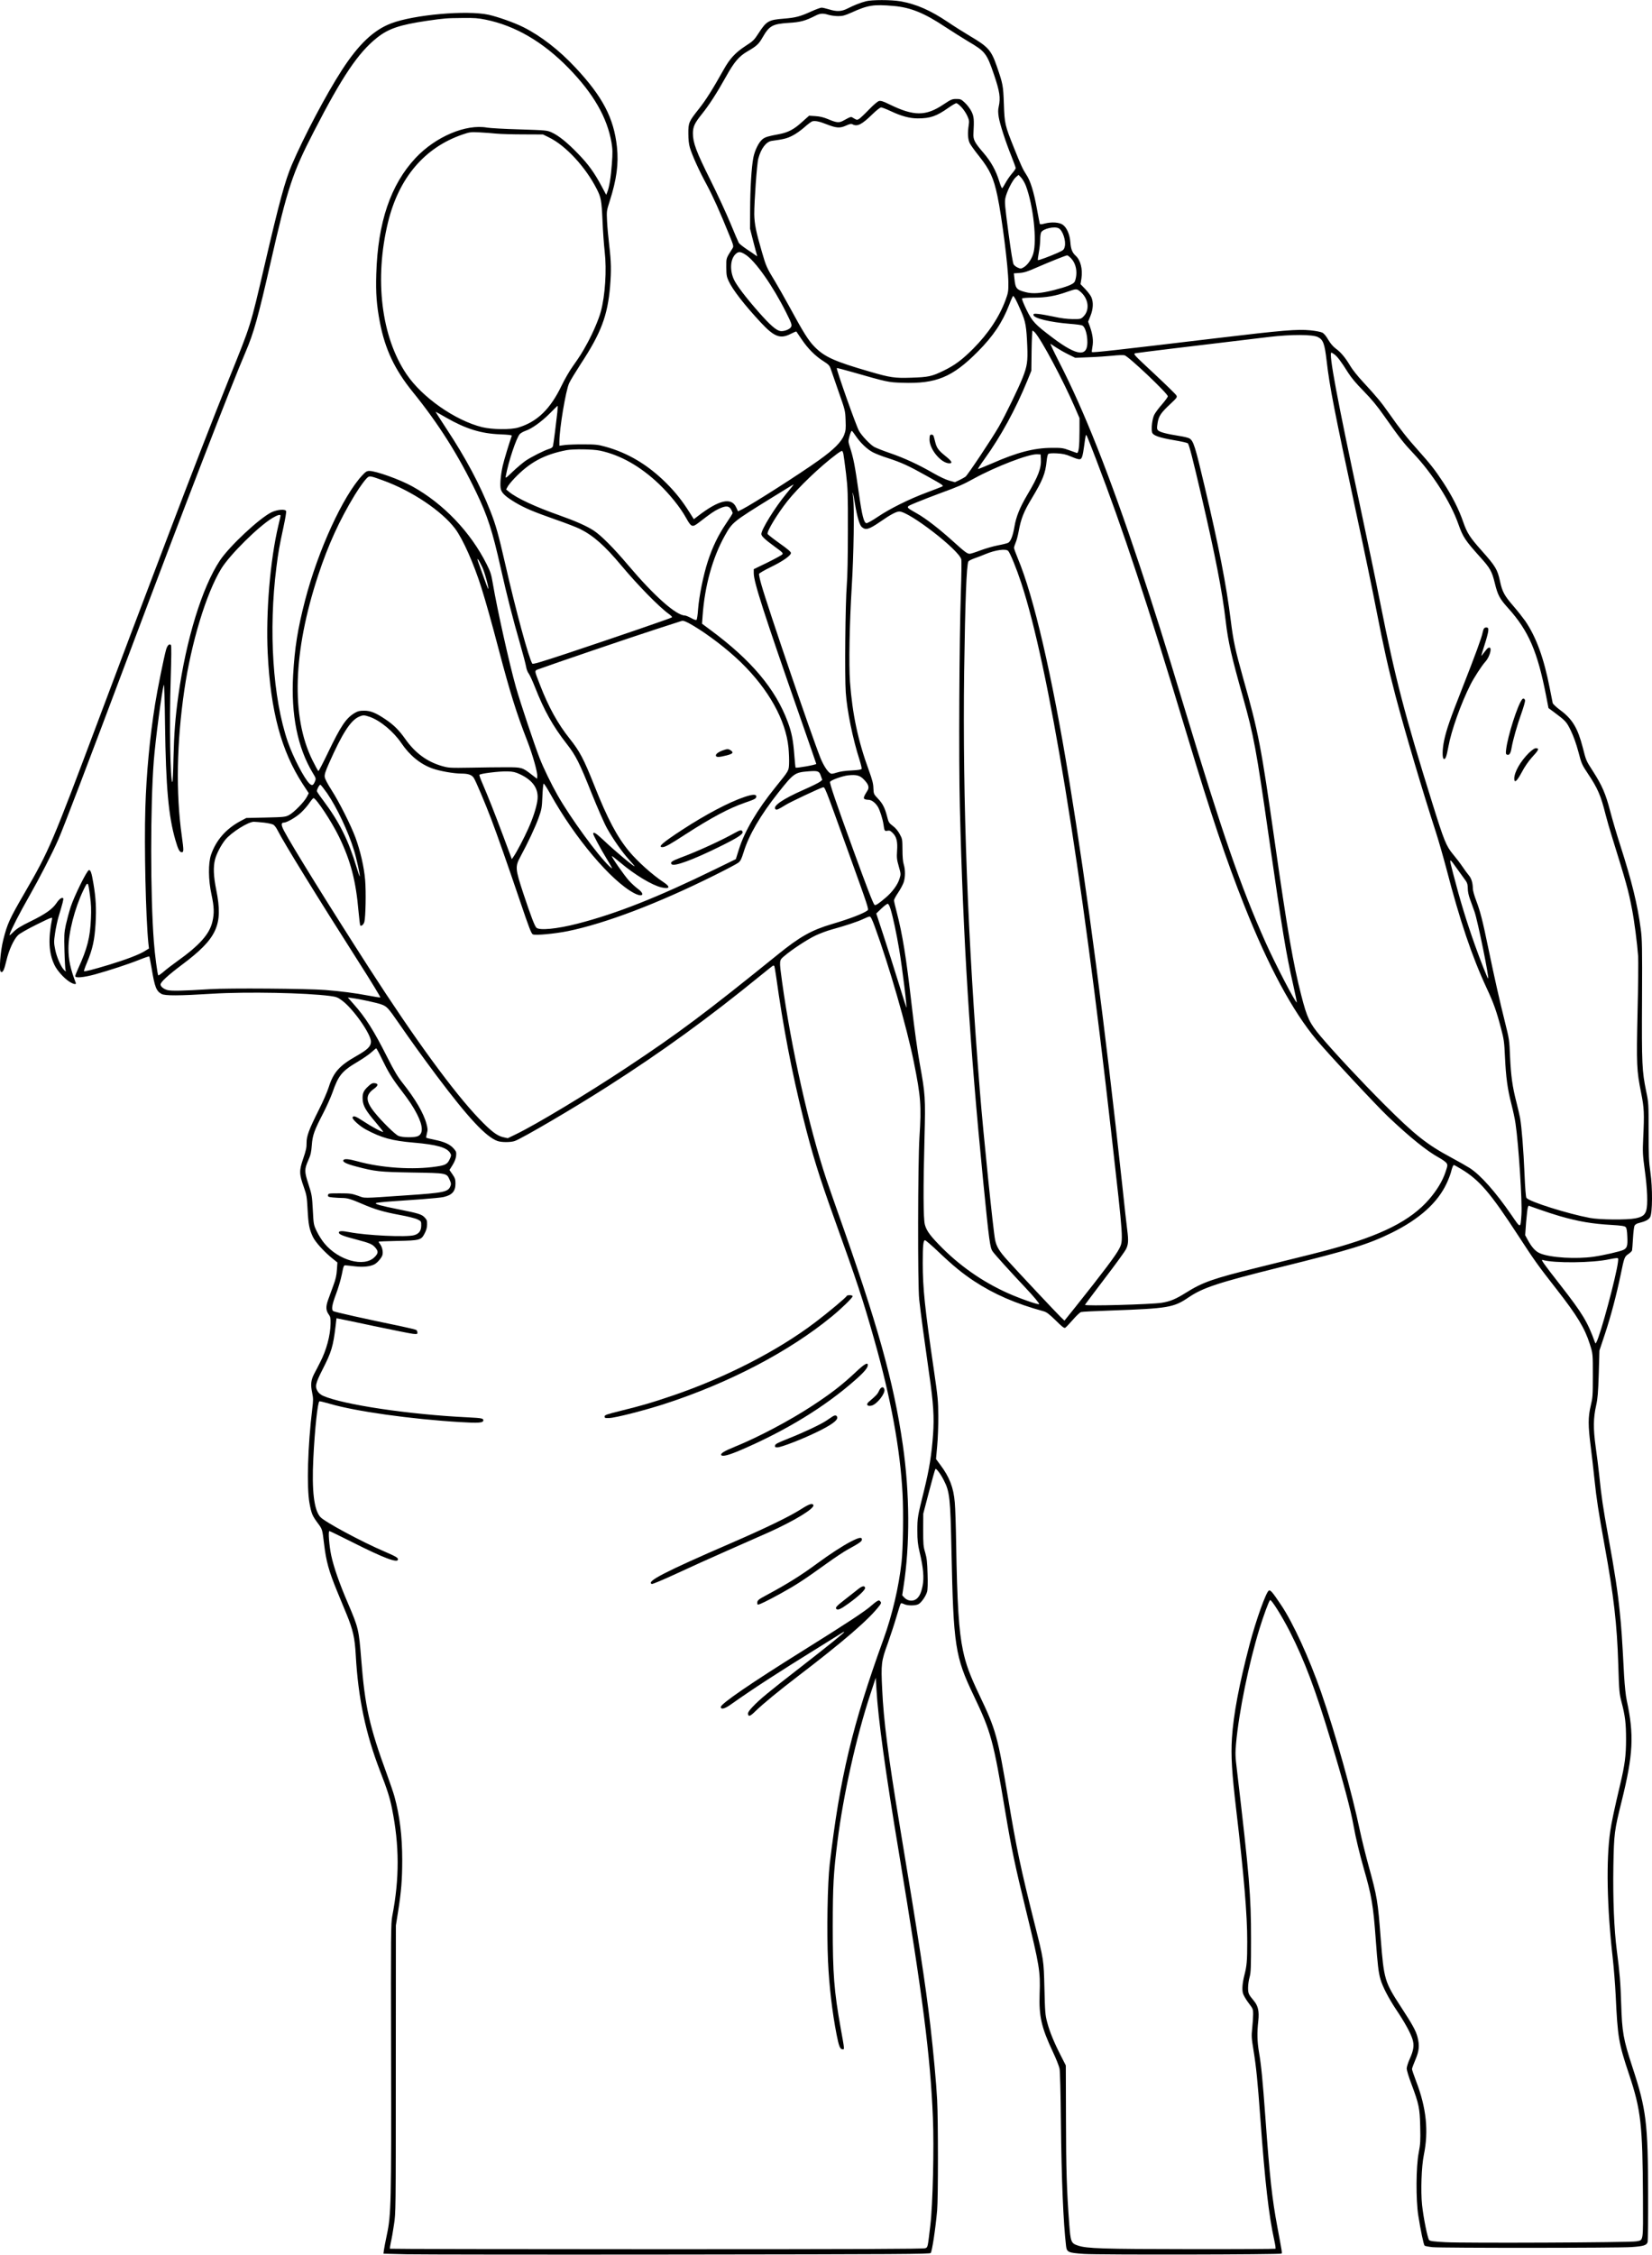 <?xml version="1.0" encoding="UTF-8" standalone="yes"?>
<svg version="1.0" xmlns="http://www.w3.org/2000/svg" width="1466pt" height="2000pt" viewBox="0 0 1955 2667" preserveAspectRatio="xMidYMid meet">
  <g transform="translate(0,2667) scale(0.1,-0.1)" fill="#000000" stroke="none">
    <path d="M10245 26655 c-65 -17 -140 -47 -215 -85 -71 -36 -126 -39 -220 -10
-36 11 -75 20 -88 20 -12 0 -66 -20 -120 -44 -133 -61 -188 -75 -327 -86 -180
-14 -205 -29 -299 -174 -51 -79 -63 -91 -153 -149 -121 -79 -186 -149 -259
-280 -130 -232 -211 -361 -293 -464 -119 -150 -126 -164 -125 -293 0 -69 6
-125 18 -165 26 -89 108 -271 197 -435 76 -141 158 -323 269 -598 51 -124 53
-135 40 -157 -80 -126 -75 -112 -75 -225 1 -93 4 -112 28 -164 47 -103 189
-285 383 -493 157 -168 229 -195 353 -131 33 17 63 29 65 27 1 -2 30 -44 64
-94 72 -107 161 -197 257 -257 62 -40 72 -50 87 -94 9 -27 51 -148 93 -269 76
-216 78 -222 82 -335 4 -101 2 -122 -17 -173 -32 -84 -121 -173 -297 -299
-231 -165 -781 -516 -908 -581 l-51 -25 -22 47 c-56 123 -204 89 -454 -104
l-47 -36 -48 76 c-90 143 -167 240 -282 355 -215 213 -451 354 -718 427 -86
24 -117 27 -253 27 -85 1 -185 -3 -222 -7 l-68 -9 0 51 c0 150 75 602 115 688
14 32 76 133 136 226 243 369 320 575 349 922 15 185 13 288 -10 480 -11 94
-23 224 -26 290 -6 118 -5 122 31 235 83 260 107 443 86 643 -37 342 -169 594
-492 939 -193 207 -408 373 -615 477 -108 54 -300 122 -412 147 -257 56 -883
1 -1153 -102 -208 -79 -384 -246 -584 -554 -184 -284 -449 -786 -591 -1118
-80 -188 -147 -432 -323 -1189 -172 -737 -158 -691 -420 -1341 -174 -431 -457
-1159 -731 -1882 -432 -1137 -501 -1320 -805 -2130 -560 -1492 -592 -1568
-880 -2065 -184 -317 -208 -370 -256 -560 -35 -137 -52 -366 -29 -380 22 -14
39 19 65 130 30 128 88 255 139 304 21 20 112 72 221 126 177 87 186 90 181
66 -48 -241 -39 -407 30 -548 31 -64 108 -150 171 -192 48 -32 89 -41 80 -18
-64 167 -87 275 -87 409 0 185 73 472 176 687 55 114 56 113 80 -72 12 -88 15
-161 10 -262 -9 -221 -43 -356 -150 -589 -20 -43 -36 -85 -36 -92 0 -25 99
-16 232 20 172 48 391 119 526 173 62 25 116 43 118 40 3 -3 16 -68 29 -144
36 -219 55 -266 117 -300 41 -22 202 -22 603 3 407 25 1110 11 1393 -27 75
-10 89 -16 143 -56 132 -99 339 -395 339 -484 0 -55 -39 -94 -169 -168 -205
-116 -274 -193 -331 -371 -17 -54 -69 -174 -116 -266 -119 -237 -147 -313
-146 -394 1 -52 -7 -89 -40 -185 -49 -143 -48 -181 8 -338 33 -93 36 -116 44
-263 10 -182 20 -231 62 -323 31 -65 137 -182 242 -265 l49 -39 -6 -86 c-4
-65 -14 -111 -42 -186 -20 -55 -48 -131 -62 -170 -29 -80 -27 -127 8 -174 19
-26 22 -42 21 -108 -2 -138 -50 -316 -124 -458 -22 -44 -54 -106 -71 -137 -37
-73 -43 -125 -23 -221 14 -69 14 -89 1 -194 -53 -436 -67 -926 -32 -1116 23
-122 33 -145 95 -230 57 -76 56 -73 77 -249 25 -208 56 -320 156 -564 34 -82
84 -203 111 -269 75 -182 97 -281 108 -480 28 -509 116 -930 290 -1380 81
-208 115 -315 139 -438 88 -437 89 -827 3 -1272 -16 -83 -17 -205 -14 -1640 4
-1747 0 -1896 -49 -2125 -17 -80 -33 -164 -36 -186 l-5 -42 274 -7 c150 -3
1604 -5 3230 -3 2613 3 2959 5 2972 18 16 16 57 287 76 502 13 146 13 1067 0
1313 -10 194 -44 564 -80 875 -58 493 -136 1003 -365 2380 -133 799 -189 1234
-205 1596 -15 303 -11 335 66 545 30 85 76 224 101 309 25 85 48 159 53 163 4
5 21 2 38 -7 39 -20 134 -21 171 -1 33 17 87 93 102 146 7 23 10 98 6 210 -4
143 -9 188 -28 254 -22 72 -24 99 -24 270 l1 190 68 260 c37 143 71 264 76
269 10 10 62 -59 100 -135 69 -134 77 -210 90 -834 23 -1121 43 -1252 261
-1707 209 -440 233 -526 379 -1398 71 -423 114 -626 240 -1140 162 -665 173
-728 163 -994 -9 -266 21 -398 156 -685 38 -80 74 -171 80 -201 6 -32 13 -295
16 -625 7 -680 28 -1193 61 -1473 9 -73 26 -80 212 -93 171 -12 2326 -8 2338
4 8 8 7 12 -49 313 -63 333 -91 591 -142 1294 -31 430 -50 629 -76 775 -21
124 -24 232 -8 371 12 114 -2 177 -54 239 -62 74 -67 86 -67 153 0 35 8 92 18
126 15 53 17 110 17 451 0 510 -19 739 -166 1990 -21 173 -22 201 -11 325 34
374 152 950 278 1358 48 155 109 321 124 335 13 14 140 -188 233 -370 176
-347 304 -688 485 -1288 149 -492 238 -826 272 -1020 22 -127 72 -333 120
-500 91 -313 112 -439 140 -825 23 -315 33 -398 56 -480 25 -88 96 -225 188
-363 100 -149 167 -271 191 -346 23 -71 15 -131 -31 -233 -21 -46 -37 -97 -37
-117 1 -20 25 -102 56 -182 89 -238 99 -285 104 -504 4 -169 2 -203 -18 -310
-32 -164 -34 -554 -5 -740 27 -173 63 -346 75 -358 5 -5 47 -13 93 -18 115
-11 2193 -10 2354 1 144 10 181 21 192 59 4 14 7 269 6 566 -2 843 -21 1003
-185 1502 -110 337 -123 413 -134 758 -7 239 -18 367 -51 620 -33 254 -47 608
-41 1005 7 379 12 419 97 760 138 557 150 784 61 1198 -12 56 -24 172 -31 290
-25 469 -32 568 -51 752 -24 241 -60 478 -138 905 -62 341 -80 465 -106 720
-9 83 -27 233 -42 335 -29 214 -28 335 7 490 17 76 23 147 30 370 l8 275 65
195 c70 210 137 465 187 705 41 201 45 211 91 242 21 14 40 33 43 42 2 9 7 73
11 142 4 70 12 137 18 150 7 14 26 26 47 31 81 20 121 40 138 71 28 52 30 343
3 531 -18 125 -21 196 -21 482 0 331 0 337 -29 477 -49 239 -53 317 -49 1081
3 624 1 716 -15 836 -38 290 -105 563 -242 990 -42 129 -96 314 -121 410 -52
200 -95 300 -203 468 -83 129 -80 123 -121 283 -59 228 -123 334 -265 439 -48
35 -87 73 -90 84 -3 12 -18 91 -35 176 -70 358 -160 604 -290 795 -27 38 -89
117 -139 175 -107 123 -134 172 -160 297 -30 137 -52 175 -215 358 -142 159
-175 211 -220 341 -51 149 -133 310 -236 467 -100 152 -151 216 -298 381 -122
135 -219 258 -344 437 -94 134 -144 194 -310 374 -59 63 -125 146 -147 184
-57 97 -114 166 -172 207 -33 25 -62 58 -90 105 -25 44 -51 75 -71 85 -18 9
-80 21 -142 27 -156 15 -323 1 -1111 -93 -1197 -143 -1463 -173 -1474 -164 -2
2 1 30 7 63 13 71 3 144 -29 236 l-22 60 28 70 c32 80 36 159 11 218 -8 21
-41 64 -72 97 l-57 59 11 69 c16 109 -11 215 -67 266 -42 38 -58 79 -64 159
-7 94 -42 175 -90 209 -41 29 -131 35 -210 15 -43 -12 -59 -12 -62 -4 -2 7
-18 89 -35 182 -36 198 -77 330 -125 400 -38 57 -63 110 -145 315 -108 269
-112 287 -120 520 -8 221 -11 236 -85 450 -65 187 -101 227 -316 354 -74 44
-190 117 -259 164 -208 140 -376 214 -564 247 -110 19 -341 19 -411 0z m332
-55 c200 -18 361 -83 609 -248 82 -54 205 -131 273 -172 201 -118 218 -140
303 -389 69 -203 80 -276 57 -382 -9 -39 -8 -70 0 -123 14 -85 83 -298 151
-465 27 -69 50 -131 50 -139 0 -7 -20 -37 -45 -65 -24 -28 -58 -77 -75 -109
-17 -31 -35 -60 -40 -63 -5 -3 -20 32 -34 78 -40 131 -96 232 -186 338 -108
125 -125 158 -120 234 9 163 6 198 -24 258 -16 32 -51 78 -77 102 -45 42 -52
45 -102 45 -50 0 -62 -5 -152 -65 -209 -140 -350 -140 -637 0 -75 37 -104 46
-125 41 -17 -4 -64 -44 -118 -100 -49 -51 -102 -101 -116 -110 -25 -16 -28
-16 -63 4 -39 24 -27 27 -131 -29 -47 -25 -77 -22 -180 22 -49 20 -93 31 -145
34 l-75 5 -83 -74 c-96 -88 -166 -124 -271 -144 -130 -24 -165 -34 -196 -59
-44 -33 -93 -132 -110 -219 -22 -113 -37 -366 -38 -616 l-1 -225 37 -145 c21
-80 40 -154 44 -165 5 -19 5 -19 -18 -2 -13 10 -60 42 -104 71 -44 30 -86 63
-92 74 -7 12 -51 115 -98 229 -47 114 -155 348 -240 518 -166 333 -205 437
-205 549 1 78 19 119 105 226 87 108 177 248 285 441 98 177 155 243 254 301
110 64 134 86 178 162 82 143 118 163 311 176 138 8 197 24 315 84 59 30 89
32 158 11 27 -8 78 -15 113 -15 53 0 78 7 155 41 199 90 263 100 503 79z
m-4834 -161 c354 -71 684 -264 987 -575 294 -302 456 -584 507 -882 13 -80 14
-117 4 -250 -11 -155 -31 -278 -55 -336 l-12 -30 -53 99 c-88 165 -160 264
-280 387 -128 133 -230 215 -312 252 -54 25 -64 26 -380 36 -178 5 -351 15
-384 21 -251 45 -609 -106 -847 -359 -295 -315 -447 -761 -465 -1372 -7 -229
4 -370 43 -574 61 -316 175 -557 386 -818 307 -378 546 -756 755 -1193 133
-277 190 -453 288 -890 76 -338 141 -592 230 -901 35 -122 67 -244 71 -270 4
-27 17 -63 30 -79 13 -17 46 -89 74 -160 110 -280 213 -464 377 -674 108 -138
151 -224 296 -588 69 -171 149 -354 180 -409 75 -134 182 -286 261 -372 36
-40 66 -75 66 -78 0 -14 -228 176 -363 304 -91 86 -127 109 -127 80 0 -14 86
-175 155 -288 81 -134 84 -141 35 -95 -138 131 -460 572 -612 840 -75 133
-163 313 -211 435 -63 162 -228 655 -281 841 -78 276 -222 921 -275 1234 -17
102 -28 135 -71 220 -190 381 -513 719 -882 923 -144 80 -429 182 -506 182
-30 0 -44 -8 -83 -50 -230 -245 -526 -891 -679 -1482 -88 -341 -122 -556 -141
-882 -26 -470 52 -858 232 -1158 39 -64 40 -67 26 -101 -20 -48 -34 -53 -64
-26 -62 59 -194 313 -257 495 -177 515 -230 1315 -135 2064 22 178 35 250 85
482 20 93 34 175 30 183 -10 26 -102 19 -171 -13 -142 -68 -499 -401 -613
-572 -210 -316 -400 -936 -491 -1595 -37 -263 -51 -453 -58 -742 -3 -156 -9
-283 -13 -283 -25 0 -37 701 -20 1208 8 264 10 406 3 413 -19 19 -42 -3 -57
-54 -25 -86 -103 -472 -130 -642 -63 -393 -104 -827 -116 -1235 -14 -452 5
-1290 36 -1597 l7 -62 -49 -30 c-64 -41 -222 -101 -422 -162 -195 -59 -291
-83 -298 -76 -3 2 13 49 36 103 66 158 89 263 101 459 10 180 4 302 -26 478
-21 125 -33 159 -53 155 -24 -4 -175 -310 -216 -437 -19 -59 -44 -153 -57
-211 -20 -95 -21 -123 -16 -310 3 -113 9 -214 13 -225 7 -20 7 -20 -15 -1 -36
32 -91 155 -108 246 -16 78 -16 92 -1 194 9 61 28 149 42 196 46 151 61 209
54 215 -15 15 -47 -8 -79 -56 -48 -72 -132 -131 -306 -216 -119 -58 -163 -86
-204 -126 -42 -42 -50 -47 -44 -27 16 54 119 254 231 450 122 215 274 509 344
670 62 141 320 817 875 2295 598 1592 1175 3086 1343 3476 94 219 149 416 292
1044 205 900 259 1065 516 1563 333 647 523 929 744 1105 136 109 270 154 595
202 211 30 223 31 423 33 131 2 184 -2 265 -19z m5632 -1033 c24 -24 55 -70
70 -102 24 -52 26 -64 19 -113 -15 -96 -10 -172 13 -216 12 -23 61 -91 110
-152 128 -161 172 -257 217 -472 53 -250 128 -846 129 -1021 1 -106 -2 -122
-32 -205 -74 -202 -205 -400 -386 -581 -131 -131 -216 -194 -350 -259 -137
-67 -181 -76 -380 -82 -196 -7 -250 1 -493 72 -411 119 -531 172 -648 289 -76
76 -133 167 -309 491 -54 99 -129 230 -165 290 -96 157 -105 177 -154 347 -69
235 -88 331 -90 443 -1 142 31 600 48 660 32 120 93 199 158 209 145 20 178
28 242 60 40 19 103 64 144 100 40 36 84 69 97 72 34 8 83 -2 168 -36 113 -44
156 -48 227 -16 46 21 64 25 79 16 57 -30 110 -3 237 121 46 45 90 79 101 79
11 0 63 -20 114 -44 125 -59 225 -86 320 -86 148 0 222 26 362 125 43 30 85
55 94 55 9 0 35 -20 58 -44z m-5500 -316 c50 -5 194 -9 320 -9 l231 -1 69 -34
c199 -96 436 -352 568 -613 49 -97 56 -132 67 -369 5 -126 17 -292 26 -369 25
-218 6 -519 -46 -711 -24 -89 -93 -251 -158 -370 -64 -118 -91 -159 -172 -274
-38 -52 -98 -156 -134 -231 -133 -277 -289 -428 -511 -495 -91 -28 -310 -25
-430 4 -320 80 -710 353 -894 626 -299 442 -382 1124 -220 1794 128 529 433
888 884 1042 85 29 96 30 200 25 61 -3 151 -10 200 -15z m6265 -616 c88 -234
134 -653 87 -806 -20 -66 -68 -134 -114 -160 -29 -17 -35 -18 -66 -4 -20 8
-42 25 -51 38 -10 15 -31 146 -62 377 -42 316 -46 360 -36 410 16 76 85 213
124 246 l32 27 32 -34 c17 -19 41 -61 54 -94z m389 -504 c48 -25 89 -152 71
-218 -9 -36 -16 -42 -83 -72 -97 -43 -229 -92 -235 -86 -2 3 3 45 12 93 9 48
16 116 16 151 0 35 5 72 11 84 24 44 158 75 208 48z m-3706 -312 c116 -74 324
-371 480 -683 66 -132 71 -149 58 -173 -15 -28 -88 -55 -128 -47 -49 9 -120
71 -253 222 -155 176 -267 323 -297 392 -47 106 -40 230 16 290 37 39 62 39
124 -1z m3852 -43 c46 -48 69 -122 62 -197 -3 -32 -12 -69 -21 -83 -19 -28
-92 -57 -244 -96 -153 -39 -249 -46 -332 -25 -110 28 -123 43 -135 158 l-7 65
68 5 c55 4 95 17 199 63 163 71 346 144 364 145 7 0 28 -16 46 -35z m101 -387
c108 -84 127 -228 39 -308 -25 -23 -33 -25 -123 -24 -65 1 -138 10 -222 29
-69 15 -151 29 -182 32 -50 5 -58 3 -58 -11 0 -40 196 -87 433 -106 70 -5 136
-14 146 -20 28 -14 53 -86 58 -165 15 -212 -109 -206 -409 20 -211 159 -240
190 -310 331 -33 68 -57 128 -53 133 4 7 56 11 138 11 148 0 257 19 397 69
104 36 110 37 146 9z m-759 -95 c12 -21 42 -86 67 -145 53 -121 63 -179 73
-414 7 -176 -1 -234 -54 -369 -47 -120 -204 -444 -282 -580 -82 -143 -367
-570 -395 -593 -13 -9 -46 -28 -74 -41 l-51 -24 -66 18 c-38 10 -117 47 -188
88 -181 104 -344 179 -512 237 -82 28 -168 62 -191 75 -49 29 -144 129 -178
188 -34 59 -273 734 -263 744 3 2 83 -19 178 -46 419 -120 431 -123 597 -128
400 -14 592 65 892 367 184 185 292 346 372 553 22 59 44 107 48 107 3 0 16
-17 27 -37z m230 -395 c78 -85 335 -567 474 -888 l54 -125 0 -150 c0 -191 -10
-269 -33 -262 -10 3 -51 18 -92 33 -68 25 -87 28 -205 27 -207 -1 -409 -53
-708 -185 -88 -38 -161 -67 -163 -65 -3 2 32 56 77 118 192 266 369 590 507
928 l47 116 3 238 c2 130 7 237 11 237 4 0 17 -10 28 -22z m3348 -54 c64 -31
81 -78 105 -284 34 -299 91 -590 345 -1775 96 -445 206 -976 245 -1180 79
-409 142 -692 226 -1010 115 -435 321 -1129 474 -1600 33 -102 89 -297 125
-433 163 -627 304 -1045 480 -1423 80 -171 116 -272 170 -479 32 -121 37 -155
45 -330 11 -238 30 -382 76 -559 19 -74 42 -178 49 -231 36 -240 81 -929 70
-1078 -12 -166 -7 -166 -118 -4 -188 273 -365 473 -494 556 -38 24 -133 78
-213 121 -297 159 -435 269 -806 639 -267 268 -585 608 -746 799 -130 154
-160 217 -228 482 -94 361 -169 794 -315 1823 -162 1135 -192 1291 -374 1933
-92 328 -116 439 -146 681 -52 419 -143 884 -310 1588 -112 475 -131 534 -178
564 -12 8 -67 22 -122 30 -147 23 -231 45 -250 66 -15 16 -15 28 -6 86 13 83
38 120 150 225 80 75 84 81 72 103 -7 13 -126 129 -263 257 -244 227 -250 233
-222 241 24 6 644 81 1584 193 261 31 512 30 575 -1z m-3093 -126 c32 -21 95
-57 140 -79 l83 -41 165 7 c91 3 215 12 276 18 62 7 125 9 142 5 49 -13 512
-452 512 -485 0 -10 -32 -53 -70 -97 -38 -43 -79 -98 -91 -123 -23 -47 -37
-161 -25 -206 9 -37 82 -63 258 -93 84 -14 158 -31 165 -37 15 -16 55 -170
157 -607 168 -722 250 -1142 291 -1495 29 -247 67 -414 204 -900 129 -460 157
-610 306 -1650 164 -1141 202 -1370 290 -1759 25 -110 43 -201 42 -203 -13
-12 -256 455 -373 717 -293 658 -506 1274 -964 2789 -227 753 -348 1137 -524
1666 -363 1087 -656 1827 -952 2403 -63 123 -109 220 -102 216 7 -4 39 -25 70
-46z m3289 -79 c34 -24 82 -87 161 -214 39 -62 97 -131 185 -220 94 -96 158
-173 243 -294 186 -264 229 -319 344 -441 227 -239 443 -577 535 -840 54 -153
81 -193 262 -394 112 -124 135 -164 168 -300 36 -147 58 -187 158 -298 243
-270 348 -513 451 -1043 l27 -140 65 -48 c139 -104 148 -113 200 -220 32 -67
63 -153 89 -250 37 -142 42 -152 114 -260 114 -171 151 -255 207 -479 17 -66
51 -186 77 -267 170 -547 193 -628 237 -858 27 -140 60 -394 72 -553 3 -52 1
-348 -7 -658 -14 -630 -11 -692 42 -957 36 -179 39 -243 25 -535 -8 -174 -6
-197 19 -385 30 -217 37 -403 17 -472 -16 -55 -47 -78 -129 -94 -100 -20 -423
-17 -538 5 -262 49 -716 192 -751 237 -7 9 -16 117 -23 291 -12 279 -33 543
-52 653 -6 33 -26 119 -44 190 -47 182 -64 306 -75 538 -8 196 -10 208 -60
407 -64 257 -123 518 -195 865 -71 344 -97 443 -145 571 -22 57 -40 121 -40
142 -1 70 -17 123 -49 160 -17 20 -51 67 -76 104 -25 37 -75 102 -111 145 -80
97 -105 159 -242 598 -332 1063 -439 1475 -617 2368 -51 260 -162 789 -245
1177 -266 1241 -369 1790 -334 1790 3 0 19 -9 35 -21z m-9195 -681 c-11 -105
-45 -377 -52 -403 -4 -16 -18 -26 -47 -35 -57 -17 -210 -94 -279 -141 -31 -22
-98 -78 -148 -125 -87 -84 -90 -85 -84 -53 31 170 125 452 166 496 12 12 42
29 68 38 74 25 187 106 285 204 49 50 91 91 94 91 2 0 0 -33 -3 -72z m-1315
-68 c231 -132 410 -188 637 -197 98 -4 142 -9 139 -17 -26 -68 -93 -290 -108
-356 -26 -119 -35 -238 -20 -283 15 -45 62 -86 172 -152 111 -65 209 -107 474
-200 121 -42 250 -92 286 -110 160 -79 294 -197 493 -435 196 -234 445 -488
560 -571 26 -18 43 -36 38 -41 -10 -10 -652 -230 -1231 -423 -329 -109 -415
-134 -422 -124 -42 67 -194 626 -319 1174 -82 357 -111 463 -177 630 -121 309
-291 628 -519 973 -73 111 -131 202 -129 202 2 0 59 -31 126 -70z m4848 -219
c54 -79 132 -154 200 -190 32 -17 109 -47 172 -67 167 -54 252 -93 473 -217
197 -110 198 -111 170 -124 -16 -7 -96 -38 -179 -69 -206 -77 -434 -190 -576
-286 -65 -44 -126 -78 -136 -76 -30 6 -52 91 -88 347 -48 335 -63 416 -107
553 -21 66 -21 68 -4 132 10 36 22 63 27 60 5 -3 27 -31 48 -63z m2842 -273
c321 -837 602 -1686 1074 -3253 287 -954 467 -1489 680 -2025 286 -721 571
-1249 855 -1589 146 -174 703 -772 846 -908 258 -245 458 -406 601 -485 41
-22 82 -52 91 -65 15 -24 14 -30 -13 -110 -35 -104 -101 -212 -192 -318 -219
-253 -563 -427 -1173 -593 -144 -39 -200 -53 -860 -216 -524 -129 -647 -172
-846 -297 -122 -76 -186 -103 -288 -119 -122 -19 -906 -41 -906 -24 0 3 104
141 230 307 127 166 242 324 255 351 28 55 31 102 15 226 -6 41 -33 284 -60
540 -203 1876 -412 3465 -630 4800 -201 1227 -417 2158 -606 2608 -24 58 -44
113 -44 122 0 10 9 37 19 61 11 24 27 85 36 134 27 150 61 235 153 387 133
221 163 297 178 445 4 42 12 78 20 84 9 7 44 10 101 7 69 -4 104 -11 163 -36
108 -45 122 -45 137 0 7 20 17 76 23 125 6 48 14 99 17 113 5 23 7 22 24 -17
10 -24 55 -138 100 -255z m-5871 102 c242 -51 478 -185 698 -394 131 -126 253
-278 321 -401 62 -111 73 -115 148 -58 147 113 183 138 238 164 86 41 124 38
150 -12 8 -15 15 -32 15 -38 0 -5 -34 -60 -76 -121 -94 -139 -161 -276 -218
-451 -52 -160 -103 -411 -115 -567 -4 -62 -12 -117 -18 -123 -6 -6 -29 1 -64
21 -30 16 -63 30 -74 30 -104 1 -363 231 -671 595 -176 208 -317 349 -407 409
-84 55 -218 114 -407 181 -284 100 -503 202 -595 277 l-35 29 17 32 c9 18 46
63 82 101 181 189 350 280 616 332 81 15 310 12 395 -6z m2881 -41 c4 -19 18
-122 31 -229 21 -180 23 -233 22 -685 0 -293 -5 -548 -13 -635 -17 -211 -26
-1080 -12 -1270 15 -218 83 -550 163 -798 16 -52 27 -99 25 -106 -4 -9 -40
-15 -119 -19 -71 -3 -136 -12 -175 -25 -54 -17 -64 -18 -82 -5 -33 23 -78 95
-112 179 -104 260 -624 1784 -698 2046 -19 64 -31 123 -28 131 3 8 65 44 139
80 144 70 238 136 238 167 0 13 -42 49 -136 115 -74 53 -137 102 -140 110 -11
29 115 237 236 390 128 161 387 409 576 550 32 25 63 43 69 42 5 -2 13 -19 16
-38z m2337 -55 c6 -111 -29 -205 -161 -427 -89 -151 -132 -258 -152 -377 -19
-110 -44 -173 -74 -190 -12 -6 -66 -20 -120 -30 -54 -10 -147 -37 -207 -59
-59 -23 -117 -41 -128 -41 -30 0 -59 22 -198 148 -162 146 -319 268 -425 328
-145 84 -145 73 -6 132 67 28 197 78 289 112 208 76 263 100 386 168 258 142
654 295 753 289 l40 -2 3 -51z m-7783 -257 c339 -123 693 -360 851 -570 92
-122 223 -418 312 -702 54 -173 116 -393 202 -720 136 -517 214 -766 339
-1086 65 -167 124 -376 119 -422 l-3 -28 -60 46 c-113 88 -118 90 -305 90 -91
0 -280 -2 -420 -5 -243 -4 -259 -3 -335 18 -182 52 -322 155 -441 324 -72 102
-136 165 -231 229 -116 78 -176 103 -254 103 -53 0 -74 -5 -110 -26 -104 -62
-164 -151 -318 -471 -57 -119 -108 -217 -113 -217 -4 0 -36 58 -71 129 -254
514 -230 1281 68 2186 118 359 252 652 433 950 64 104 135 200 160 214 21 12
41 8 177 -42z m4855 -51 c0 -2 -39 -50 -86 -107 -134 -163 -293 -420 -294
-475 0 -25 38 -62 163 -153 87 -63 97 -74 85 -88 -7 -9 -86 -52 -175 -96
l-163 -79 0 -47 c0 -104 114 -459 554 -1719 102 -293 186 -534 186 -537 0 -11
-236 -53 -245 -44 -2 3 -9 69 -15 148 -13 175 -31 267 -77 391 -145 391 -432
732 -917 1090 l-98 73 7 96 c25 352 118 687 263 946 89 158 91 161 557 449
266 164 255 158 255 152z m729 -231 c24 -145 53 -245 79 -268 47 -41 83 -31
223 65 118 82 186 118 222 118 117 0 705 -454 733 -566 4 -16 2 -195 -5 -399
-19 -552 -26 -1978 -12 -2525 39 -1578 117 -2818 276 -4430 71 -715 81 -788
112 -832 23 -34 213 -244 387 -428 102 -108 170 -190 163 -196 -8 -8 -178 49
-307 103 -314 131 -596 320 -836 558 -141 141 -189 204 -209 280 -19 73 -20
434 -4 1035 12 465 9 507 -56 866 -27 149 -64 414 -95 686 -67 586 -109 843
-180 1117 -17 63 -30 122 -30 132 0 10 22 51 49 91 27 40 56 95 65 121 20 60
21 149 1 213 -10 32 -15 93 -15 174 -1 121 -1 127 -33 185 -21 39 -49 72 -81
96 -45 34 -51 43 -67 108 -27 105 -52 155 -109 215 -50 53 -51 55 -54 123 -1
53 -13 99 -54 212 -128 349 -195 665 -223 1046 -15 210 -6 679 21 1130 23 365
32 939 16 1050 -15 111 2 51 23 -80z m-6799 -134 c0 -5 -11 -56 -25 -113 -98
-408 -150 -1035 -127 -1512 34 -688 160 -1157 415 -1550 l71 -108 -24 -46
c-32 -60 -153 -183 -210 -213 -43 -22 -58 -24 -275 -29 l-230 -5 -70 -37
c-171 -92 -288 -226 -347 -397 -35 -100 -33 -300 5 -472 31 -144 34 -221 11
-319 -33 -148 -153 -282 -424 -475 -52 -37 -121 -90 -153 -118 -32 -27 -61
-47 -64 -44 -9 10 -41 245 -52 397 -42 541 -42 1610 -1 2140 19 245 98 847
119 901 4 13 11 -194 14 -467 10 -748 41 -1088 123 -1371 31 -108 49 -143 74
-143 25 0 26 16 1 195 -71 508 -60 1103 30 1720 82 563 259 1146 437 1438 101
165 440 501 607 601 59 35 95 45 95 27z m8612 -418 c25 -30 97 -206 153 -376
325 -983 710 -3336 1069 -6532 143 -1262 141 -1246 91 -1345 -37 -75 -191
-279 -513 -683 l-135 -168 -45 43 c-47 45 -508 536 -626 667 -101 111 -134
166 -150 247 -22 106 -140 1258 -180 1759 -143 1775 -206 3446 -186 4965 12
833 28 1257 50 1299 4 8 36 24 71 37 35 12 93 34 128 49 121 51 247 68 273 38z
m-6226 -188 c29 -59 81 -251 72 -261 -2 -1 -23 52 -47 119 -24 67 -54 151 -67
187 -30 81 -7 57 42 -45z m2491 -691 c186 -110 411 -283 571 -438 327 -318
531 -683 563 -1009 6 -65 9 -151 7 -191 -4 -85 -1 -79 -161 -277 -217 -268
-365 -520 -432 -733 l-37 -118 -242 -118 c-679 -332 -1168 -526 -1631 -645
-244 -63 -455 -83 -488 -47 -22 24 -63 132 -153 402 -97 294 -99 319 -36 436
88 162 182 362 217 464 35 97 38 116 44 253 3 81 10 148 15 148 6 1 41 -54 79
-122 292 -524 719 -1029 991 -1173 102 -54 135 -15 43 52 -29 22 -76 65 -104
96 -53 58 -210 283 -202 290 2 2 47 -32 99 -76 173 -146 376 -268 487 -294
100 -23 111 5 26 61 -133 88 -306 243 -407 364 -143 172 -257 387 -411 776
-126 317 -174 408 -291 555 -143 179 -251 375 -352 635 -73 189 -72 170 -7
194 134 50 1098 378 1370 466 165 53 305 98 310 100 21 8 57 -7 132 -51z
m-3821 -1083 c125 -44 281 -174 374 -311 98 -145 224 -248 366 -299 85 -31
254 -61 345 -61 82 0 125 -16 147 -53 25 -39 137 -306 204 -482 73 -192 199
-551 344 -979 105 -310 132 -380 150 -388 31 -14 257 7 412 38 446 91 1067
327 1736 660 137 68 264 135 282 149 28 21 38 42 65 128 61 199 199 436 409
701 184 232 195 240 361 253 109 8 124 3 143 -54 l17 -48 -28 -22 c-15 -12
-100 -54 -189 -93 -252 -111 -373 -195 -337 -231 13 -13 34 -3 118 49 53 34
402 198 440 208 28 7 14 42 300 -751 243 -673 248 -690 232 -703 -45 -36 -211
-100 -422 -162 -240 -71 -380 -149 -641 -361 -860 -695 -1173 -929 -1784
-1334 -466 -309 -1077 -677 -1316 -792 l-95 -46 -54 12 c-72 16 -144 71 -283
216 -300 312 -766 950 -1304 1785 -455 707 -918 1453 -1006 1622 -36 68 -37
98 -4 98 36 0 144 62 204 118 33 31 78 82 99 114 22 32 44 58 49 58 31 0 214
-277 301 -455 139 -286 201 -524 232 -887 8 -87 17 -161 21 -165 12 -12 40 12
48 43 15 57 21 357 9 497 -13 154 -56 340 -115 502 -54 145 -193 421 -282 559
-47 74 -78 132 -81 155 -4 29 6 63 52 166 153 346 253 502 350 546 51 23 63
23 131 0z m1778 -679 c158 -74 226 -179 205 -314 -13 -86 -51 -203 -107 -328
-48 -109 -140 -284 -175 -333 l-20 -29 -102 274 c-109 291 -178 464 -244 618
-23 52 -40 99 -38 105 5 15 238 44 332 41 67 -2 93 -8 149 -34z m4072 -65 c52
-54 63 -90 41 -126 -44 -70 -52 -92 -37 -101 8 -6 29 -10 47 -10 36 0 82 -34
112 -83 23 -38 57 -144 66 -207 11 -79 14 -83 47 -76 25 5 36 0 63 -27 45 -45
59 -101 51 -212 -5 -79 -3 -102 20 -182 26 -92 26 -93 8 -149 -21 -69 -85
-156 -162 -221 -84 -72 -122 -97 -133 -86 -17 17 -89 203 -256 663 -201 552
-277 776 -270 792 7 20 144 69 211 77 102 11 143 0 192 -52z m-6355 -159 c117
-171 249 -451 318 -674 30 -95 75 -303 68 -310 -2 -2 -18 45 -36 104 -98 325
-204 537 -392 789 -44 58 -79 110 -79 115 0 23 31 79 42 76 7 -3 42 -48 79
-100z m-746 -348 c49 -6 100 -17 112 -26 13 -8 35 -38 49 -67 75 -148 470
-789 963 -1562 144 -225 257 -411 252 -413 -5 -2 -69 8 -142 22 -157 30 -321
51 -509 66 -209 17 -1152 24 -1365 10 -317 -20 -457 -23 -503 -11 -46 13 -82
42 -82 66 0 29 86 108 255 235 415 311 487 469 405 880 -34 168 -38 275 -15
365 18 69 72 171 121 232 71 87 271 213 338 213 17 0 71 -5 121 -10z m14135
-569 c36 -50 75 -105 88 -122 16 -24 22 -46 22 -88 0 -35 10 -83 26 -126 14
-38 38 -106 54 -150 37 -104 181 -811 160 -788 -12 13 -87 202 -155 393 -101
284 -175 526 -259 850 -51 198 -54 197 64 31z m-6721 -454 c29 -95 69 -282
101 -471 38 -223 99 -721 85 -691 -3 6 -46 143 -96 305 -50 162 -129 410 -175
550 l-84 255 60 58 c33 31 67 57 75 57 9 0 22 -24 34 -63z m-186 -209 c169
-461 378 -1185 462 -1603 82 -407 90 -515 66 -885 -19 -301 -22 -1743 -3
-1920 15 -144 67 -527 117 -875 51 -348 62 -517 47 -723 -17 -239 -45 -411
-106 -659 -78 -314 -80 -324 -80 -478 0 -117 5 -159 27 -255 44 -184 54 -301
35 -399 -19 -95 -46 -143 -91 -165 -42 -19 -93 -8 -127 29 l-23 25 16 107 c77
491 73 1104 -9 1673 -109 752 -298 1426 -774 2765 -45 127 -104 298 -132 380
-207 625 -414 1548 -523 2334 -35 258 -36 250 28 304 90 77 272 196 369 242
51 24 136 56 188 70 160 44 315 95 376 125 33 16 66 29 75 29 13 1 29 -31 62
-121z m-1189 -466 c2 -4 12 -60 21 -123 82 -590 185 -1128 321 -1674 107 -429
186 -684 366 -1185 271 -753 339 -959 471 -1425 199 -700 310 -1302 338 -1834
12 -223 6 -650 -12 -809 -32 -291 -110 -626 -214 -912 -369 -1019 -515 -1632
-636 -2660 -26 -224 -36 -798 -20 -1150 13 -286 50 -606 102 -869 26 -133 41
-171 69 -171 25 0 27 -18 -21 249 -79 443 -94 642 -94 1206 1 491 8 621 56
1005 68 546 223 1240 392 1750 l61 185 8 -135 c20 -350 104 -966 268 -1947
280 -1687 370 -2389 400 -3120 15 -356 -1 -1032 -30 -1273 -32 -272 -30 -260
-59 -273 -20 -9 -794 -12 -3178 -12 -1733 0 -3154 3 -3157 6 -4 3 1 36 9 74 9
37 26 131 37 209 22 140 22 154 22 1841 l1 1700 27 170 c36 228 48 372 48 605
0 283 -30 525 -92 750 -11 41 -51 158 -88 260 -209 570 -261 804 -305 1360
-28 354 -32 373 -157 665 -102 237 -168 427 -198 566 -24 113 -38 289 -22 289
5 0 129 -60 274 -133 371 -187 538 -250 538 -202 0 20 -28 36 -160 93 -274
117 -710 352 -760 409 -74 84 -101 310 -82 691 17 348 51 664 72 677 4 2 60
-11 125 -30 303 -89 957 -181 1540 -216 219 -14 275 -9 275 21 0 23 -20 27
-180 35 -695 33 -1479 150 -1717 255 -25 11 -51 32 -63 52 -35 58 -27 94 58
261 104 204 124 269 153 508 l11 96 27 -5 c14 -2 206 -42 426 -89 220 -46 424
-87 452 -90 48 -5 53 -4 53 14 0 11 -6 25 -12 31 -7 5 -94 26 -193 47 -390 80
-781 167 -792 177 -23 19 -14 75 33 200 26 68 57 173 69 233 21 105 23 110 46
108 13 -1 64 -6 112 -12 94 -11 178 -2 228 24 35 18 87 79 95 111 9 37 -2 90
-25 123 -12 16 -21 31 -21 34 0 2 100 7 223 9 267 5 282 10 323 90 19 36 28
69 28 105 1 44 -3 56 -29 83 -35 37 -71 48 -305 95 -216 43 -290 64 -270 75 8
4 85 13 170 19 85 6 251 18 369 26 118 9 235 20 259 26 102 23 142 67 142 160
0 49 -5 64 -35 108 l-36 52 37 59 c25 41 38 76 42 109 4 45 1 52 -32 89 -44
48 -107 77 -226 101 -50 10 -93 21 -96 23 -2 3 1 26 8 52 11 40 10 57 -5 113
-33 125 -132 295 -286 488 -54 68 -98 141 -178 300 -161 319 -258 472 -402
633 l-65 74 49 -7 c99 -13 300 -57 350 -76 64 -24 78 -39 206 -224 131 -190
276 -391 447 -620 373 -497 583 -722 719 -771 48 -17 157 -17 205 0 91 33 702
391 1096 643 654 418 1194 810 1827 1326 72 59 133 107 137 107 4 0 9 -4 12
-8z m-4646 -1094 c74 -154 122 -233 221 -362 103 -134 151 -206 197 -296 70
-138 74 -228 11 -258 -39 -19 -184 -18 -231 2 -39 16 -196 170 -282 277 -109
134 -111 207 -9 280 53 38 56 62 8 67 -26 3 -41 -5 -76 -38 -57 -52 -70 -85
-65 -159 5 -74 39 -131 159 -272 48 -57 86 -105 84 -107 -8 -8 -139 62 -232
124 -96 63 -122 72 -131 46 -6 -20 85 -103 158 -142 185 -99 308 -133 563
-155 280 -24 398 -58 436 -126 13 -23 12 -30 -9 -74 -26 -55 -51 -68 -155 -83
-275 -42 -654 -17 -940 63 -98 27 -150 31 -161 13 -13 -21 34 -45 153 -76 224
-59 269 -64 663 -71 414 -7 405 -5 442 -88 17 -38 18 -49 8 -74 -28 -68 -76
-78 -525 -108 -540 -37 -480 -36 -570 -4 -73 25 -92 28 -215 28 -130 0 -135
-1 -138 -21 -3 -19 3 -22 59 -28 34 -3 83 -6 108 -6 62 0 105 -13 237 -70 150
-65 253 -95 446 -131 93 -17 182 -39 208 -52 45 -22 45 -22 45 -74 -1 -62 -27
-97 -84 -113 -92 -26 -561 -4 -768 36 -87 17 -123 15 -123 -5 0 -21 50 -42
198 -80 171 -45 199 -57 236 -101 35 -42 33 -66 -12 -110 -122 -123 -425 -40
-593 163 -29 34 -69 98 -90 142 -38 79 -38 82 -47 255 -9 166 -12 181 -52 304
-49 151 -49 174 0 286 27 60 34 93 40 175 9 118 28 172 136 380 40 77 88 186
108 241 70 203 112 255 297 364 64 38 138 89 165 114 27 25 52 45 56 46 4 0
34 -55 66 -122z m12776 -1307 c216 -131 343 -279 679 -795 183 -282 229 -346
452 -631 238 -305 329 -454 388 -640 38 -119 37 -116 37 -383 0 -229 -2 -254
-25 -350 -32 -133 -32 -234 0 -484 13 -106 34 -283 45 -393 23 -223 46 -373
119 -776 109 -599 147 -930 162 -1409 10 -317 12 -341 39 -445 43 -163 53
-252 53 -440 0 -192 -15 -302 -69 -530 -70 -295 -103 -452 -118 -555 -50 -342
-39 -900 29 -1497 13 -116 29 -314 35 -440 24 -506 34 -567 160 -944 139 -417
159 -592 163 -1451 2 -540 8 -503 -80 -520 -67 -14 -2034 -22 -2256 -10 -135
7 -183 13 -194 25 -18 18 -68 264 -84 416 -17 163 -7 456 21 591 58 284 30
557 -91 871 -27 71 -49 136 -49 145 0 9 18 59 40 110 45 107 51 168 25 269
-20 76 -60 148 -195 355 -194 298 -202 323 -240 805 -35 456 -41 492 -146 874
-35 128 -80 310 -100 405 -95 455 -291 1153 -460 1641 -140 401 -333 823 -473
1030 -101 151 -125 179 -144 172 -32 -12 -154 -352 -230 -642 -123 -470 -190
-824 -208 -1104 -13 -210 -1 -407 51 -851 91 -772 131 -1245 130 -1558 0 -228
-5 -285 -34 -397 -23 -92 -29 -165 -17 -212 6 -23 36 -74 66 -114 53 -69 55
-75 55 -133 0 -34 -5 -108 -11 -166 -10 -96 -8 -118 15 -260 32 -196 49 -366
81 -805 56 -767 100 -1150 166 -1449 11 -49 17 -91 13 -95 -3 -3 -459 -6
-1012 -5 -1040 1 -1221 7 -1325 42 -81 27 -87 42 -103 248 -30 402 -38 649
-39 1251 l-2 632 -56 110 c-82 159 -135 288 -164 399 -24 90 -26 120 -33 402
-9 343 -6 327 -119 775 -163 651 -210 872 -311 1475 -123 732 -144 810 -340
1220 -114 239 -159 362 -194 527 -49 232 -69 544 -81 1278 -3 198 -10 411 -16
474 -14 174 -63 301 -171 444 l-51 69 14 156 c8 86 14 245 13 352 -1 180 -5
222 -53 550 -107 731 -131 965 -131 1261 0 206 6 269 27 269 8 0 81 -63 162
-140 170 -162 281 -252 418 -343 236 -155 492 -267 823 -357 36 -10 65 -32
143 -108 82 -81 101 -95 115 -86 9 6 50 49 90 95 40 46 83 87 96 90 12 4 173
12 357 18 671 24 738 35 913 154 171 116 347 174 1078 356 852 211 1050 273
1331 411 325 161 540 354 646 581 22 46 45 107 52 134 13 53 26 85 35 85 4 0
43 -22 88 -49z m1166 -556 c219 -63 381 -91 613 -104 115 -7 153 -13 165 -25
12 -12 17 -42 20 -115 5 -108 -3 -133 -46 -155 -39 -19 -230 -63 -353 -81
-208 -29 -503 -12 -629 38 -58 23 -102 71 -155 169 l-26 48 11 152 c7 83 16
162 20 174 l9 23 128 -45 c70 -25 180 -61 243 -79z m687 -545 c-20 -165 -207
-861 -255 -946 -10 -18 -11 -18 -18 1 -87 240 -145 337 -407 673 -207 265
-236 306 -211 299 131 -40 591 -36 789 8 33 7 71 13 84 14 23 1 24 -1 18 -49z"/>
    <path d="M11007 21523 c-4 -3 -7 -27 -7 -52 0 -116 138 -281 235 -281 42 0 29
26 -44 84 -86 69 -107 98 -125 174 -8 33 -17 65 -21 71 -7 12 -28 15 -38 4z"/>
    <path d="M17563 19238 c-6 -7 -14 -31 -18 -52 -9 -53 -89 -271 -235 -642 -147
-372 -193 -504 -220 -632 -22 -104 -24 -213 -3 -219 19 -7 32 30 54 148 33
185 148 508 260 730 40 80 134 225 174 269 66 72 91 206 30 162 -6 -4 -25 -27
-43 -51 -18 -25 -32 -41 -32 -36 0 4 18 63 39 129 22 67 41 139 43 161 3 34 0
40 -18 43 -11 2 -25 -3 -31 -10z"/>
    <path d="M18013 18398 c-54 -67 -170 -432 -189 -591 -6 -47 -4 -58 10 -63 27
-11 44 14 55 84 16 91 64 262 118 412 24 68 42 133 41 144 -4 24 -22 31 -35
14z"/>
    <path d="M18092 17763 c-99 -98 -171 -225 -172 -301 0 -61 31 -34 90 76 33 63
79 129 115 169 86 93 95 113 50 113 -16 0 -43 -19 -83 -57z"/>
    <path d="M8558 17796 c-56 -20 -90 -45 -86 -64 4 -21 37 -20 131 4 71 19 81
33 45 58 -27 19 -41 19 -90 2z"/>
    <path d="M8812 17244 c-185 -62 -458 -206 -742 -391 -232 -152 -290 -203 -230
-203 31 0 87 31 270 150 308 199 522 313 707 376 121 42 133 48 133 75 0 26
-46 24 -138 -7z"/>
    <path d="M8699 16820 c-160 -90 -450 -223 -649 -296 -101 -38 -123 -55 -101
-77 29 -29 250 52 566 208 221 109 283 150 272 178 -9 24 -27 21 -88 -13z"/>
    <path d="M10020 11341 c0 -12 -217 -194 -370 -310 -445 -338 -1068 -658 -1697
-871 -236 -80 -347 -113 -593 -174 -181 -45 -205 -53 -205 -71 0 -18 6 -20 55
-18 74 2 412 89 646 164 767 248 1480 620 1989 1038 108 88 245 221 245 238 0
8 -13 13 -35 13 -19 0 -35 -4 -35 -9z"/>
    <path d="M10129 10442 c-165 -155 -296 -256 -524 -405 -267 -174 -630 -366
-905 -478 -132 -54 -176 -81 -164 -101 13 -20 90 0 230 60 538 231 1000 514
1360 833 104 92 144 141 144 173 0 36 -42 11 -141 -82z"/>
    <path d="M10402 10218 c-17 -38 -34 -56 -119 -128 -39 -32 -20 -59 32 -46 63
16 163 143 151 191 -10 41 -42 32 -64 -17z"/>
    <path d="M9849 9913 c-15 -10 -46 -31 -70 -47 -67 -45 -273 -142 -448 -211
-128 -51 -157 -66 -159 -83 -3 -19 2 -22 28 -22 45 0 300 99 475 185 164 80
238 134 233 169 -4 27 -26 31 -59 9z"/>
    <path d="M9480 8819 c-133 -85 -414 -222 -832 -403 -780 -338 -1006 -454 -934
-482 8 -3 137 51 288 121 150 70 426 195 613 277 187 82 405 179 485 214 310
140 548 286 525 323 -13 23 -53 9 -145 -50z"/>
    <path d="M10066 8434 c-96 -50 -244 -146 -395 -257 -188 -139 -361 -247 -606
-378 -86 -46 -100 -58 -103 -81 -2 -16 1 -28 7 -28 20 0 107 42 269 131 181
100 274 160 542 353 96 69 210 145 253 168 139 76 167 96 167 118 0 32 -35 25
-134 -26z"/>
    <path d="M10149 7868 c-30 -24 -97 -77 -149 -117 -101 -78 -118 -97 -102 -113
17 -17 53 -1 145 66 116 83 199 162 195 184 -6 30 -35 24 -89 -20z"/>
    <path d="M10375 7728 c-11 -6 -38 -28 -61 -48 -68 -63 -296 -213 -809 -533
-614 -383 -975 -630 -975 -668 0 -32 44 -23 112 25 282 199 552 374 1048 681
140 87 265 164 278 173 12 8 22 12 22 8 0 -10 -177 -153 -519 -419 -378 -293
-480 -377 -564 -466 -41 -43 -57 -67 -55 -83 5 -38 25 -31 93 36 82 80 274
238 494 406 546 417 844 674 969 838 20 26 22 35 12 47 -15 18 -19 18 -45 3z"/>
  </g>
</svg>